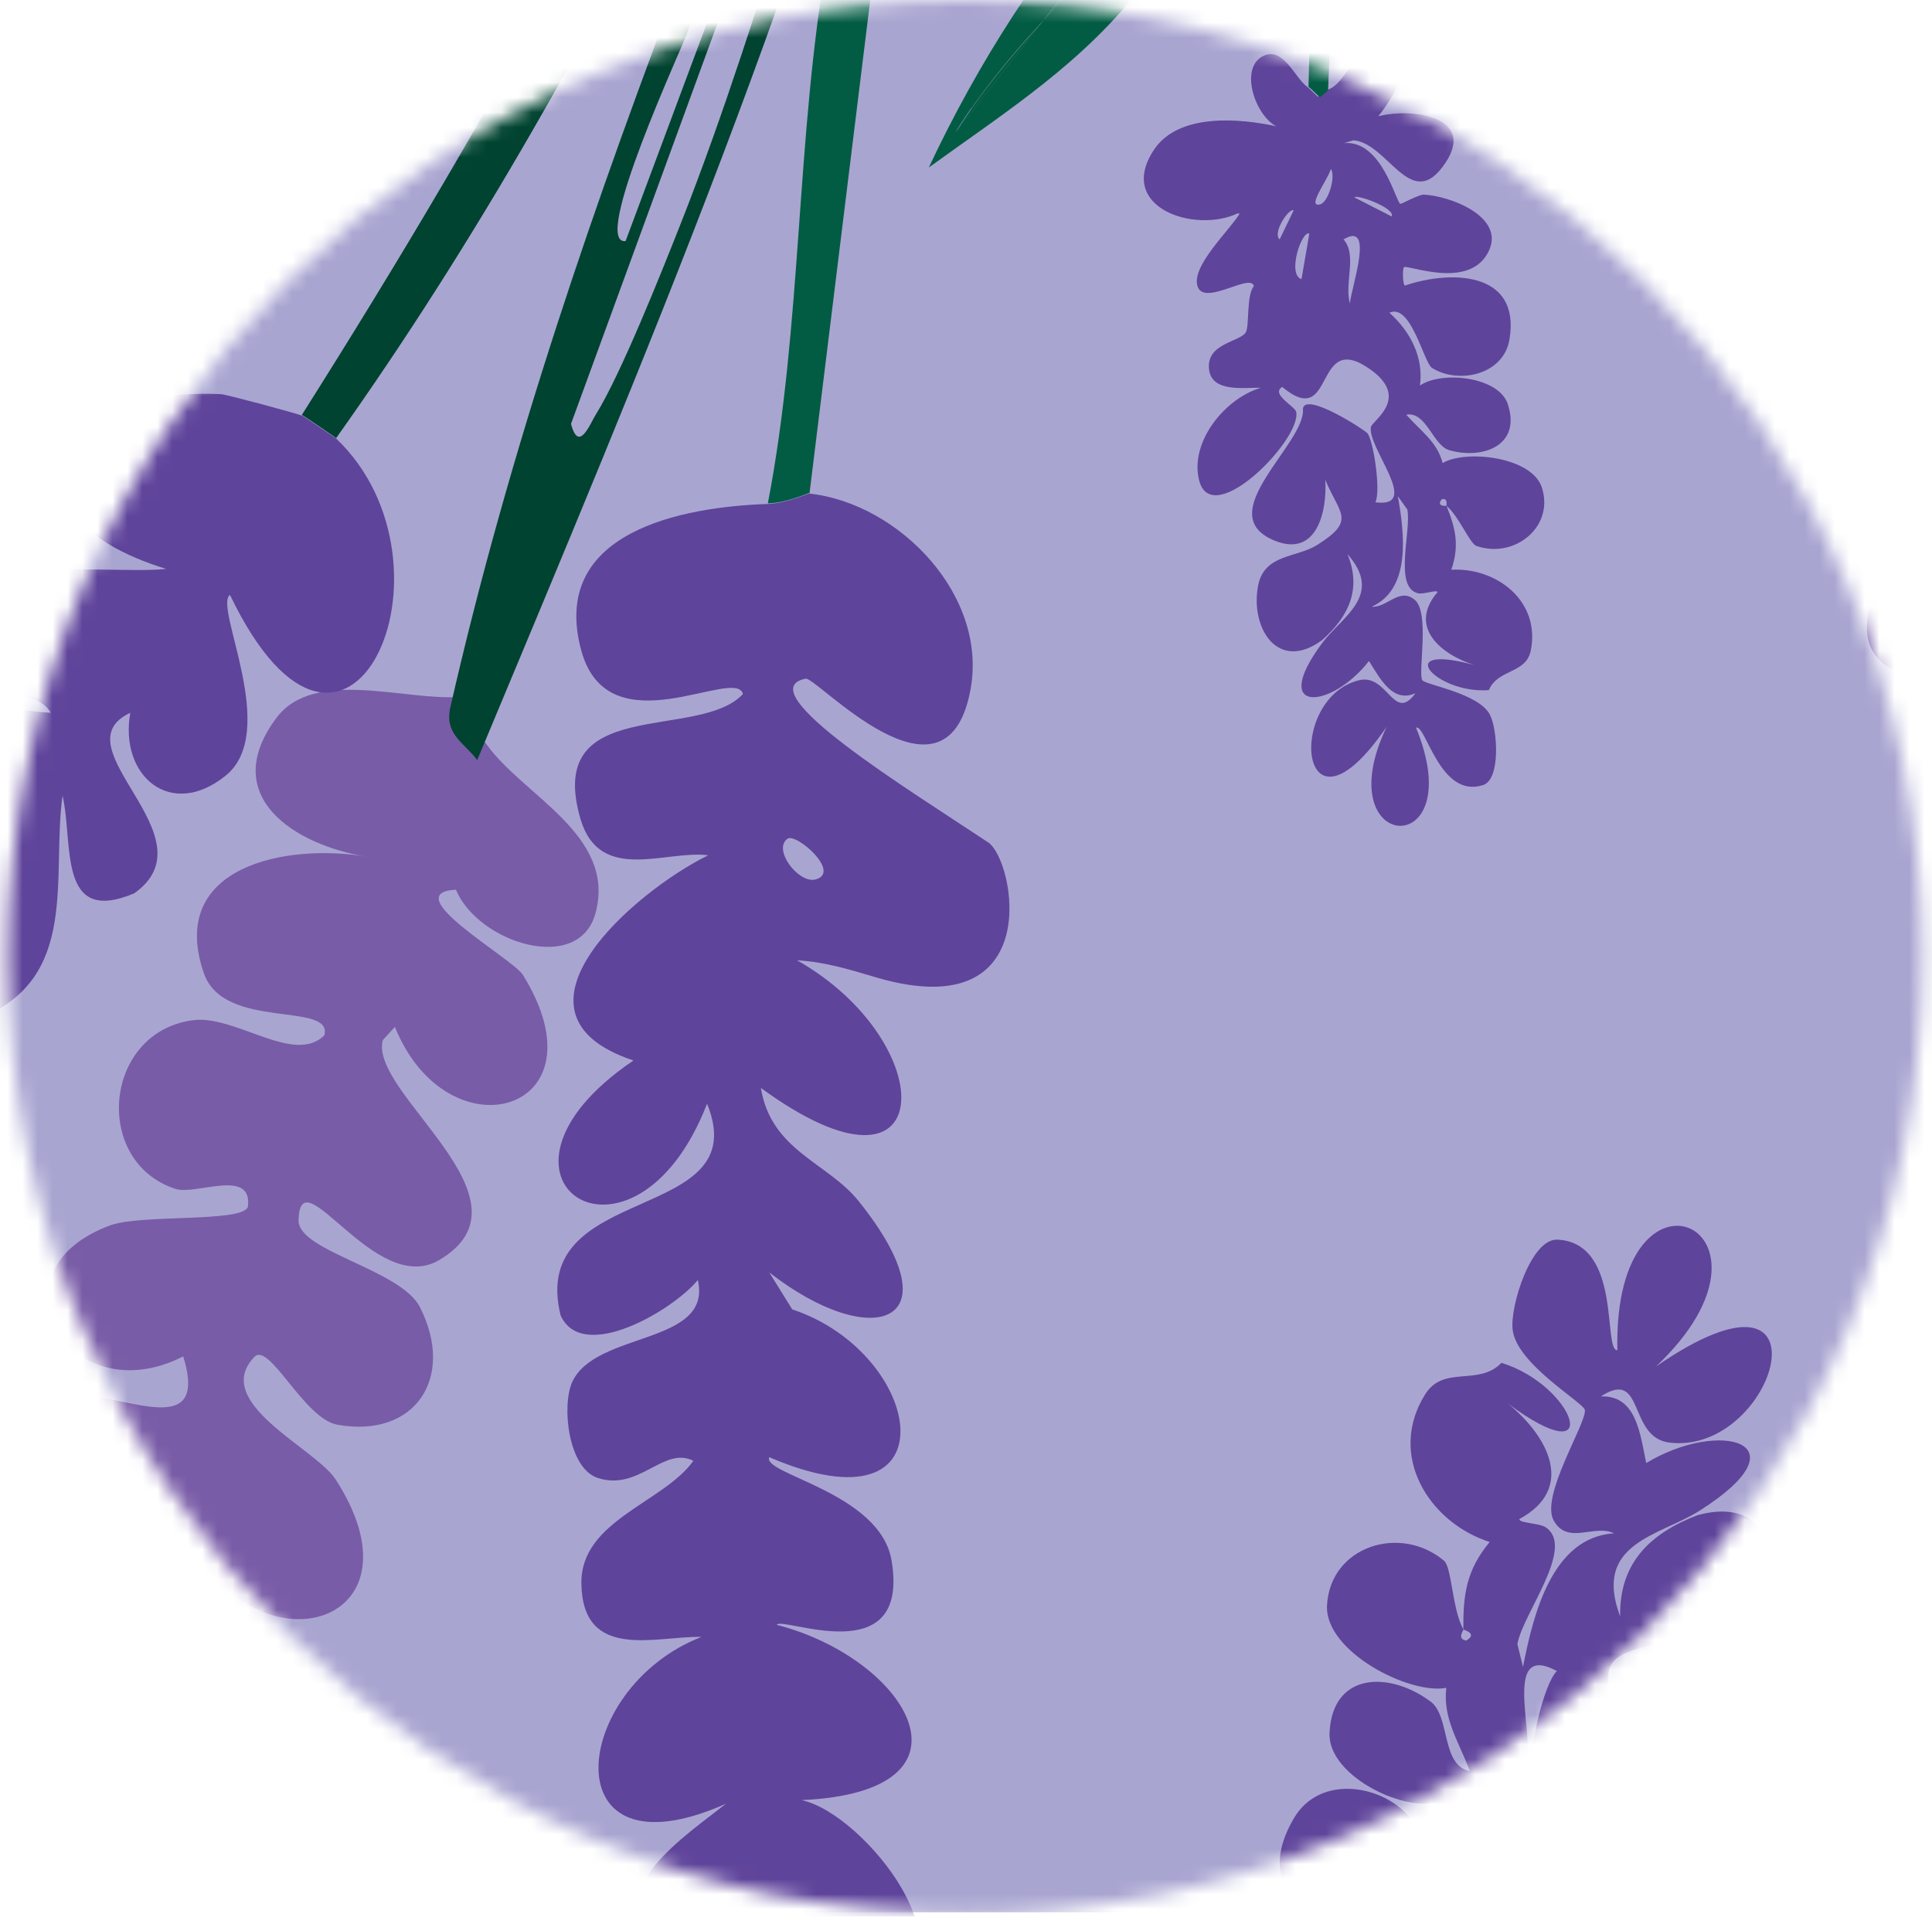 <svg fill="none" viewBox="0 0 129 128" xmlns="http://www.w3.org/2000/svg" xmlns:xlink="http://www.w3.org/1999/xlink"><mask id="mask0_8209_28377" height="128" maskUnits="userSpaceOnUse" width="129" x="0" y="0"><path d="M64.45 127.839C99.752 127.839 128.37 99.222 128.37 63.92 128.37 28.618 99.752 0 64.45 0 29.148 0 .53 28.618.53 63.92.53 99.222 29.148 127.839 64.45 127.839Z" fill="#ffffff"/></mask><mask id="mask1_8209_28377" height="129" maskUnits="userSpaceOnUse" width="253" x="-7" y="-1"><path d="M245.796-.091H-6.293V127.692H245.796V-.091Z" fill="#ffffff"/></mask><g mask="url(#mask0_8209_28377)"><path d="M245.795-.092H-6.294V127.71H245.795V-.092Z" fill="#a9a5d1"/><g mask="url(#mask1_8209_28377)"><path d="M142.801 46.143C142.539 46.405 142.315 46.704 142.053 46.966 139.66 43.788 120.554 49.527 125.452 38.945 129.415 30.364 133.472 37.113 137.174 38.796 139.679 39.936 133.285 28.401 132.762 28.046 132.35 27.765 124.536 28.719 122.984 28.102 111.617 23.559 122.386 11.519 129.714 21.54 130.013 20.325 126.162 13.314 125.003 12.772 124.517 12.529 115.992 14.099 114.085 13.277 106.999 10.248 115.954-1.811 122.76 6.228 118.179-6.914 114.926 1.76 109.579.19 101.409-2.185 106.887-13.495 114.664-8.261 112.552-16.056 110.477-12.093 106.214-13.346 94.025-16.898 102.83-27.891 110.215-19.796 109.654-20.824 107.074-26.825 106.756-27.068 106.008-27.648 100.288-27.162 98.437-29.424 95.913-32.49 100.063-38.51 104.139-32.826 101.035-39.426 104.718-38.323 106.85-33.35 104.625-42.099 113.655-40.734 112.645-34.789 111.954-30.732 105.036-27.797 111.673-22.226 110.14-31.555 122.367-27.442 120.254-22.619 118.273-18.094 110.009-16.748 116.927-9.943 115.038-19.721 128.817-17.346 125.844-11.532 124.853-9.607 120.535-6.597 120.329-3.848 120.254-2.932 124.573 5.929 125.078 5.705 119.806-11.626 141.642-3.157 131.023 7.388 130.612 7.78 127.676 8.584 127.564 8.715 125.975 10.697 130.892 17.128 131.584 19.483 127.377 4.864 144.278 9.463 139.772 19.11 138.669 21.465 135.435 24.008 134.968 25.204 134.463 26.513 140.782 36.44 140.688 39.02 142.128 38.16 140.52 34.814 141.193 33.131 144.185 25.802 156.056 31.71 148.615 41.395 146.802 43.75 144.615 44.348 142.782 46.162L142.801 46.143Z" fill="#5f449b"/><path d="M30.704 46.479C30.424 48.087 31.789 48.722 32.536 49.769 34.967 53.153 41.136 55.77 39.772 60.949 38.687 65.118 31.919 62.968 30.442 59.416 26.404 59.622 34.238 64.015 34.911 65.1 40.613 74.298 29.9 77.345 26.367 68.577L25.563 69.456C24.591 72.989 36.163 80.131 29.321 84.15 25.04 86.674 20.029 77.046 19.936 81.495 19.898 83.571 26.778 84.767 28.049 87.31 30.424 92.021 27.694 96.078 22.516 95.143 20.291 94.732 17.973 89.572 16.982 90.619 14.065 93.666 21.057 96.713 22.404 98.789 28.461 108.155 18.047 111.689 13.093 103.706 8.606 106.678 15.823 107.762 17.318 110.249 21.431 117.129 13.486 124.14 8.887 115.97 2.699 120.475 18.347 123.336 12.663 131.225 8.662 136.778 4.905 127.467 3.596 129.393 1.782 134.067 7.185 135.525 6.4 141.62 5.821 146.069.137 148.911-3.004 144.854-3.864 143.751-4.406 140.293-4.611 140.162-5.041 139.9-9.136 140.947-10.557 139.021-14.202 134.086-5.303 128.215-1.078 131.58 4.381 126.383-11.996 132.197-7.397 122.046-5.303 117.428 3.764 118.774 4.194 117.596 5.278 114.568-7.434 118.176-4.032 109.557-2.031 104.509 7.503 105.874 8.12 105.07 9.466 103.294 2.53 103.78 1.595 103.406-3.976 101.163-1.377 93.947 4.493 93.18 7.69 92.75 14.084 96.564 12.233 90.581 4.605 94.489-1.059 84.935 7.354 81.832 9.429 81.065 16.271 81.664 16.552 80.579 16.87 77.981 13.075 79.832 11.728 79.401 6.138 77.588 6.905 68.895 12.906 68.128 15.729 67.773 19.655 71.138 21.656 69.138 22.254 66.857 14.944 68.839 13.617 65.006 11.13 57.846 19.113 56.294 24.497 57.21 19.749 56.462 14.514 53.209 18.459 47.937 20.983 44.572 27.115 46.834 30.742 46.535L30.704 46.479Z" fill="#795ca7"/><path d="M20.141 27.727C20.272 27.802 22.347 29.204 22.459 29.297 31.321 37.785 23.17 55.995 15.355 39.73 14.233 40.477 18.72 48.871 15.056 51.807 11.392 54.761 7.952 51.807 8.699 47.6 3.801 49.9 14.289 55.882 8.961 59.659 3.801 61.828 4.923 56.331 4.175 53.134 3.427 58.537 5.334 65.323-1.321 67.978-5.173 65.398-2.649 60.949-3.49 57.415-7.715 61.809-.499 69.343-7.21 74.428-12.688 74.615-10.65 69.063-12.632 66.258-14.258 66.333-8.986 82.261-17.007 81.046-20.11 79.457-18.895 76.129-20.69 73.923-18.577 82.336-24.485 94.881-28.803 80.467-30 85.459-25.102 92.638-33.795 94.171-37.235 93.124-36.3 90.375-38.002 88.188-37.74 91.852-36.431 99.368-41.367 100.695-48.228 102.509-45.985 96.377-46.975 94.488-47.555 93.385-54.342 93.647-55.071 89.235-56.492 80.71-41.591 86.113-42.358 84.729-46.751 84.243-47.312 78.504-43.573 76.653-39.217 74.503-37.067 78.392-32.823 78.41-43.909 71.269-32.3 67.604-24.728 71.306-25.364 69.53-29.047 68.67-29.177 66.183-29.458 59.995-19.157 61.734-16.072 64.183-17.904 61.584-24.186 59.079-19.83 55.377-16.446 52.498-11.118 55.565-7.453 55.938-7.64 54.312-11.94 53.62-12.408 51.956-14.595 44.123-.125 47.469 3.39 47.6 2.212 45.45-2.63 47.413-3.77 44.273-6.762 36.14 6.849 38.477 11.092 37.991-.63 34.401 3.39 25.745 14.775 26.325 15.056 26.325 19.917 27.634 20.178 27.764L20.141 27.727Z" fill="#5f449b"/><path d="M30.012 47.489C37.939 12.566 53.12-19.272 65.328-52.606 70.506-66.778 74.058-81.566 79.368-95.624L80.247-94.821C76.564-86.838 75.124-78.051 72.394-69.769 64.356-45.352 53.68-22.619 45.903 2.153 45.641 2.975 39.397 16.398 41.771 16.099L82.565-93.25 38.126 28.307C38.649 30.308 39.416 28.251 39.79 27.672 41.454 24.998 44.127 18.287 45.398 15.071 51.325.096 55.083-16.206 61.551-30.845 54.522-3.007 43.005 24.064 31.863 50.761 31.115 49.714 29.75 49.097 30.031 47.47L30.012 47.489Z" fill="#004330"/><path d="M20.142 27.728C32.986 7.406 44.857-13.683 53.158-36.342L69.965-98.859C70.788-99.682 72.844-99.27 72.826-97.868L54.99-39.538C62.076-57.486 67.442-76.069 72.975-94.522 73.574-95.026 74.564-99.308 75.668-96.896L47.101-15.066C59.141-41.539 68.208-68.984 77.07-96.69 78.191-96.073 77.238-93.998 76.957-93.045 67.086-58.926 53.289-22.021 35.547 8.733 31.509 15.744 27.134 22.661 22.442 29.261 22.348 29.167 20.254 27.746 20.123 27.69L20.142 27.728Z" fill="#004330"/><path d="M51.269 33.617C53.568 21.689 53.138 9.163 55.232-2.765 59.682-28.059 71.142-58.813 80.77-83.061 81.948-86.053 83.219-89.324 85.145-91.96L73.236-57.748C75.835-61.076 86.192-91.269 88.005-90.97L88.903-89.605C78.359-67.039 68.899-43.82 60.617-20.413L54.054 32.925C53.905 32.925 52.652 33.561 51.288 33.617H51.269Z" fill="#025c43"/><g fill="#5f449b"><path d="M47.194 73.663C50.56 81.833 35.192 78.823 37.435 87.853 38.912 91.087 44.988 87.46 46.596 85.478 47.587 89.853 39.772 88.862 38.202 92.302 37.492 93.91 37.94 98.042 39.903 98.696 42.67 99.612 44.315 96.546 46.297 97.556 44.297 100.36 38.763 101.538 38.819 105.744 38.894 110.979 43.829 109.24 46.839 109.315 38.034 112.736 36.762 125.673 48.466 120.457 45.755 122.626 40.539 125.898 42.745 130.254 45.773 136.292 51.214 129.506 51.98 129.562 52.504 129.581 55.42 133.507 58.86 132.609 65.31 130.871 57.757 121.093 53.513 120.214 66.058 119.654 60.543 110.736 51.868 108.511 52.13 107.875 60.786 111.745 59.533 104.23 58.785 99.668 50.859 98.453 51.364 97.312 63.796 102.659 61.777 90.395 52.897 87.441L51.364 84.974C58.225 90.32 63.983 88.507 57.327 80.206 55.233 77.608 51.494 76.86 50.803 72.653 62.861 81.459 62.88 69.587 53.214 64.128 55.065 64.24 56.542 64.689 58.617 65.306 69.872 68.54 67.759 57.454 65.983 56.257 60.73 52.761 49.868 46.106 53.794 45.321 54.486 45.171 63.086 54.65 64.768 46.218 66.077 39.824 60.038 33.617 54.056 32.963 53.869 32.963 52.653 33.58 51.289 33.655 45.568 33.842 36.632 35.505 38.819 43.47 40.651 50.05 49.139 44.461 49.606 46.349 46.652 49.527 36.314 46.349 38.763 54.706 40.053 59.043 44.484 56.743 47.288 57.117 42.427 59.492 32.855 67.68 42.296 70.821 30.668 78.692 42.296 86.394 47.213 73.7L47.194 73.663ZM52.579 56.014C53.158 55.584 56.28 58.333 54.392 58.744 53.27 58.95 51.588 56.725 52.579 56.014Z"/><path d="M106.197 141.826C107.562 140.704 112.591 138.722 112.385 136.666 112.217 134.871 107.188 136.198 107.393 134.927 108.347 134.404 109.095 131.655 109.637 131.151 110.441 130.403 113.6 131.562 114.236 129.019 114.759 126.851 111.581 126.234 110.235 125.673 113.75 125.991 118.498 123.299 118.872 119.503 119.358 114.699 108.328 119.747 107.917 122.345 107.823 122.887 109.599 124.794 108.309 125.019 105.038 119.204 103.598 129.262 99.84 123.504 97.317 119.634 101.486 118.924 101.785 118.438 102.832 116.755 100.009 109.464 103.953 111.595 103.056 112.455 102.046 117.073 102.308 117.989 102.402 118.326 106.421 123.878 107.206 122.383 108.085 119.186 119.059 116.194 114.198 111.651 111.039 108.716 108.552 112.418 107.618 115.316 107.524 111.782 106.216 110.661 110.59 109.819 112.815 109.389 115.507 110.81 117.115 108.324 119.34 104.884 118.498 99.78 113.357 101.182 110.216 102.378 108.104 104.36 108.179 107.95 106.328 103.033 110.796 102.584 113.488 100.883 120.667 96.321 114.834 94.732 109.917 97.705 109.506 95.704 109.244 93.162 106.889 93.255 109.842 91.329 108.665 96.022 111.488 96.34 118.648 97.181 122.686 82.898 110.572 91.255 120.349 82.001 107.692 76.298 107.992 90.17 107.001 90.208 108.328 82.991 103.991 82.786 102.233 82.692 100.813 87.235 100.999 88.787 101.243 91.105 105.786 93.685 105.823 94.171 105.916 95.087 102.813 99.929 103.748 101.556 104.682 103.201 106.459 101.762 107.767 102.397 103.654 102.659 102.383 107.763 101.691 111.315L101.317 109.801C101.654 107.781 105.206 103.369 103.224 102.005 102.794 101.705 101.411 101.724 101.448 101.444 105.225 99.406 103.374 95.891 100.644 93.704 107.3 98.639 105.15 92.507 100.252 91.012 98.719 92.601 96.4 91.142 95.166 93.106 92.605 97.162 95.391 101.668 99.466 102.977 97.896 104.865 97.69 106.51 97.709 108.81 97.709 108.847 98.719 109.09 97.896 109.558 97.242 109.445 97.746 108.866 97.709 108.81 96.961 107.482 96.943 104.678 96.419 104.229 93.521 101.78 88.81 103.238 88.604 107.221 88.455 110.287 94.101 113.184 96.569 112.717 96.326 114.792 97.429 116.344 98.139 118.27 96.213 117.914 96.849 114.624 95.522 113.633 92.848 111.633 88.978 111.595 88.773 115.708 88.623 118.513 93.559 120.962 95.914 120.363 94.624 122.738 94.942 125.523 96.157 127.879 93.914 128.047 94.811 122.27 94.25 121.523 92.531 119.223 88.156 118.382 86.38 121.448 83.052 127.15 89.352 129.599 93.858 129.767 93.989 130.01 93.521 131.226 93.353 131.412 93.054 131.73 88.268 126.982 85.165 130.029 82.641 132.497 86.791 136.198 89.072 137.208 89.52 137.414 91.353 137.115 91.446 137.189 91.783 137.47 90.904 143.508 94.381 144.499L93.484 144.424C90.549 143.06 90.848 136.273 86.492 138.984 81.5 142.069 86.866 145.247 90.437 145.677 88.361 146.799 81.949 152.052 86.828 153.099 89.334 153.641 91.876 149.528 94.12 149.734 94.176 149.734 94.98 149.397 95.073 149.454 95.129 149.491 95.466 150.314 95.727 150.744 96.494 152.015 96.457 155.062 98.513 154.931 101.074 154.782 101.336 149.996 99.803 148.238 102.813 150.22 107.992 152.725 111.375 150.37 116.872 146.537 110.702 141.471 106.178 141.807L106.197 141.826ZM92.792 136.404 95.447 139.358C95.185 139.638 92.119 137.002 92.792 136.404ZM99.466 130.085C99.317 132.085 97.129 134.161 97.859 135.993 94.4 136.591 98.793 131.506 99.466 130.085ZM96.569 142.686C96.382 141.845 97.952 139.788 98.737 139.881 100.065 140.05 97.204 141.788 96.569 142.686ZM100.682 137.675 102.925 133.899C104.066 134.796 101.28 138.218 100.682 137.675ZM101.28 140.274 103.505 138.162C103.953 138.984 101.598 140.648 101.28 140.274Z"/><path d="M82.77 14.268C82.153 15.334 79.367 17.914 80.003 19.223 80.564 20.363 83.536 18.213 83.723 19.11 83.218 19.69 83.424 21.69 83.2 22.158 82.863 22.849 80.489 22.887 80.732 24.7 80.938 26.252 83.162 25.859 84.191 25.897 81.798 26.588 79.386 29.542 80.078 32.122 80.975 35.394 86.92 29.318 86.546 27.505 86.471 27.131 84.826 26.327 85.611 25.841 89.22 28.832 87.631 21.877 91.538 24.7 94.174 26.607 91.613 28.103 91.538 28.514 91.276 29.879 94.959 33.954 91.837 33.543 92.211 32.758 91.706 29.468 91.314 28.944 91.164 28.738 87.144 26.121 86.995 27.299 87.219 29.617 80.769 34.347 85.107 36.104 87.911 37.245 88.621 34.179 88.49 32.047 89.444 34.347 90.584 34.74 87.93 36.404 86.584 37.245 84.471 37.002 84.022 39.021 83.424 41.844 85.275 44.966 88.285 42.741 90.042 41.171 90.94 39.339 89.968 37.002 92.417 39.769 89.594 41.171 88.266 42.966 84.714 47.77 88.921 47.34 91.407 44.143 92.174 45.359 92.996 46.967 94.51 46.293 93.052 48.312 92.66 44.929 90.715 45.433 85.798 46.686 86.752 57.062 92.585 48.537 88.509 57.062 98.249 57.623 94.548 48.593 95.202 48.331 96.137 53.379 99.035 52.425 100.213 52.033 99.988 48.705 99.484 47.733 98.736 46.275 95.127 45.733 94.959 45.415 94.679 44.835 95.483 40.89 94.454 40.049 93.426 39.208 92.622 40.591 91.594 40.517 94.23 39.32 93.781 35.637 93.333 33.132L93.968 34.029C94.249 35.45 93.034 39.227 94.679 39.619 95.034 39.713 95.95 39.357 95.987 39.544 94.024 41.825 96.118 43.676 98.474 44.424 92.865 42.872 95.819 46.349 99.409 46.088 100.026 44.648 101.895 45.022 102.213 43.433 102.867 40.124 99.913 37.88 96.903 38.049 97.464 36.422 97.184 35.282 96.586 33.786 96.586 33.767 95.856 33.861 96.268 33.337 96.716 33.244 96.548 33.749 96.586 33.786 97.408 34.459 98.137 36.31 98.586 36.46 101.11 37.338 103.821 35.188 102.942 32.534 102.269 30.496 97.838 30.01 96.324 30.926 95.969 29.505 94.847 28.776 93.894 27.692 95.24 27.448 95.67 29.748 96.773 30.066 99.035 30.701 101.577 29.748 100.68 27 100.082 25.13 96.231 24.756 94.81 25.747 95.071 23.859 94.155 22.12 92.772 20.886 94.211 20.213 95.071 24.233 95.614 24.569 97.315 25.654 100.4 25.093 100.792 22.644 101.54 18.063 96.791 18.045 93.8 19.073 93.65 18.942 93.65 18.045 93.725 17.858 93.837 17.577 98.175 19.484 99.427 16.717 100.456 14.455 96.81 13.072 95.053 12.997 94.716 12.997 93.576 13.633 93.501 13.614 93.202 13.502 92.267 9.333 89.743 9.557L90.36 9.37C92.622 9.52 94.137 14.044 96.305 11.165 98.792 7.893 94.492 7.145 92.024 7.762 93.108 6.51 95.987 1.443 92.51 1.985 90.734 2.266 90.098 5.593 88.565 6.023 88.528 6.023 88.079 6.472 88.004 6.453 87.948 6.453 87.537 5.986 87.257 5.78 86.434 5.145 85.686 3.126 84.378 3.724 82.732 4.472 83.761 7.669 85.219 8.435 82.751 7.893 78.731 7.556 77.086 9.95 74.45 13.838 79.76 15.614 82.639 14.249L82.77 14.268ZM92.921 14.455 90.435 13.184C90.528 12.941 93.202 13.894 92.921 14.455ZM90.136 20.269C89.743 18.923 90.641 17.016 89.706 15.988 91.818 14.717 90.229 19.166 90.136 20.269ZM88.865 11.277C89.201 11.782 88.696 13.52 88.135 13.651 87.219 13.876 88.659 12.006 88.865 11.277ZM87.425 15.595 86.901 18.643C85.929 18.344 86.901 15.39 87.425 15.595ZM86.378 14.044 85.443 15.988C84.938 15.558 86.06 13.876 86.378 14.044Z"/></g><path d="M88.191-23.141C88.098-22.823 87.93-22.449 87.705-22.056 87.817-22.243 87.948-22.412 88.061-22.58L87.369 5.8C87.649 6.006 88.061 6.473 88.117 6.473 88.191 6.492 88.64 6.062 88.677 6.043L89.706-18.822C92.678-10.633 97.52-3.473 103.952 2.323 105.279 3.519 109.897 7.426 111.205 8.212 111.449 8.361 111.654 8.772 111.748 8.118 108.364 3.108 105.709-2.314 102.138-7.231 100.25-9.829 90.154-20.617 89.668-22 88.921-24.094 90.51-37.349 89.575-37.835L88.584-37.536C87.799-35.966 88.921-25.721 88.173-23.141H88.191ZM94.454-12.802C98.885-6.558 104.269-1.08 108.7 5.071 103.653-.706 98.549-6.277 94.454-12.802 93.015-14.821 91.257-16.765 90.603-19.252 92.118-17.252 93.127-14.933 94.454-12.802ZM87.649-21.982C87.462-21.701 87.275-21.421 87.088-21.122 87.313-21.421 87.5-21.72 87.649-21.982ZM76.432-1.192C81.031-7.287 83.069-14.728 87.088-21.122 84.284-17.177 77.217-11.007 74.899-8.446 69.627-2.613 65.271 4.248 62.018 11.184 67.29 7.37 72.469 4.117 76.451-1.192H76.432ZM64.878 7.221C65.028 6.996 65.196 6.772 65.346 6.566 66.673 4.734 68.15 3.014 69.683 1.35L83.966-16.803C82.807-13.998 80.508-10.989 78.601-8.558 75.871-5.043 72.674-1.921 69.683 1.35L63.794 8.829C63.999 8.492 64.224 8.156 64.448 7.819 64.579 7.613 64.729 7.408 64.859 7.221H64.878Z" fill="#025c43"/><path d="M63.812 8.828 83.966-16.803C82.807-13.999 80.507-10.989 78.6-8.54 73.908-2.52 67.888 2.341 63.812 8.847V8.828Z" fill="#025c43"/><path d="M94.454-12.803C98.885-6.559 104.269-1.081 108.7 5.069 103.671-.708 98.548-6.279 94.454-12.803Z" fill="#b3c68e"/></g></g></svg>